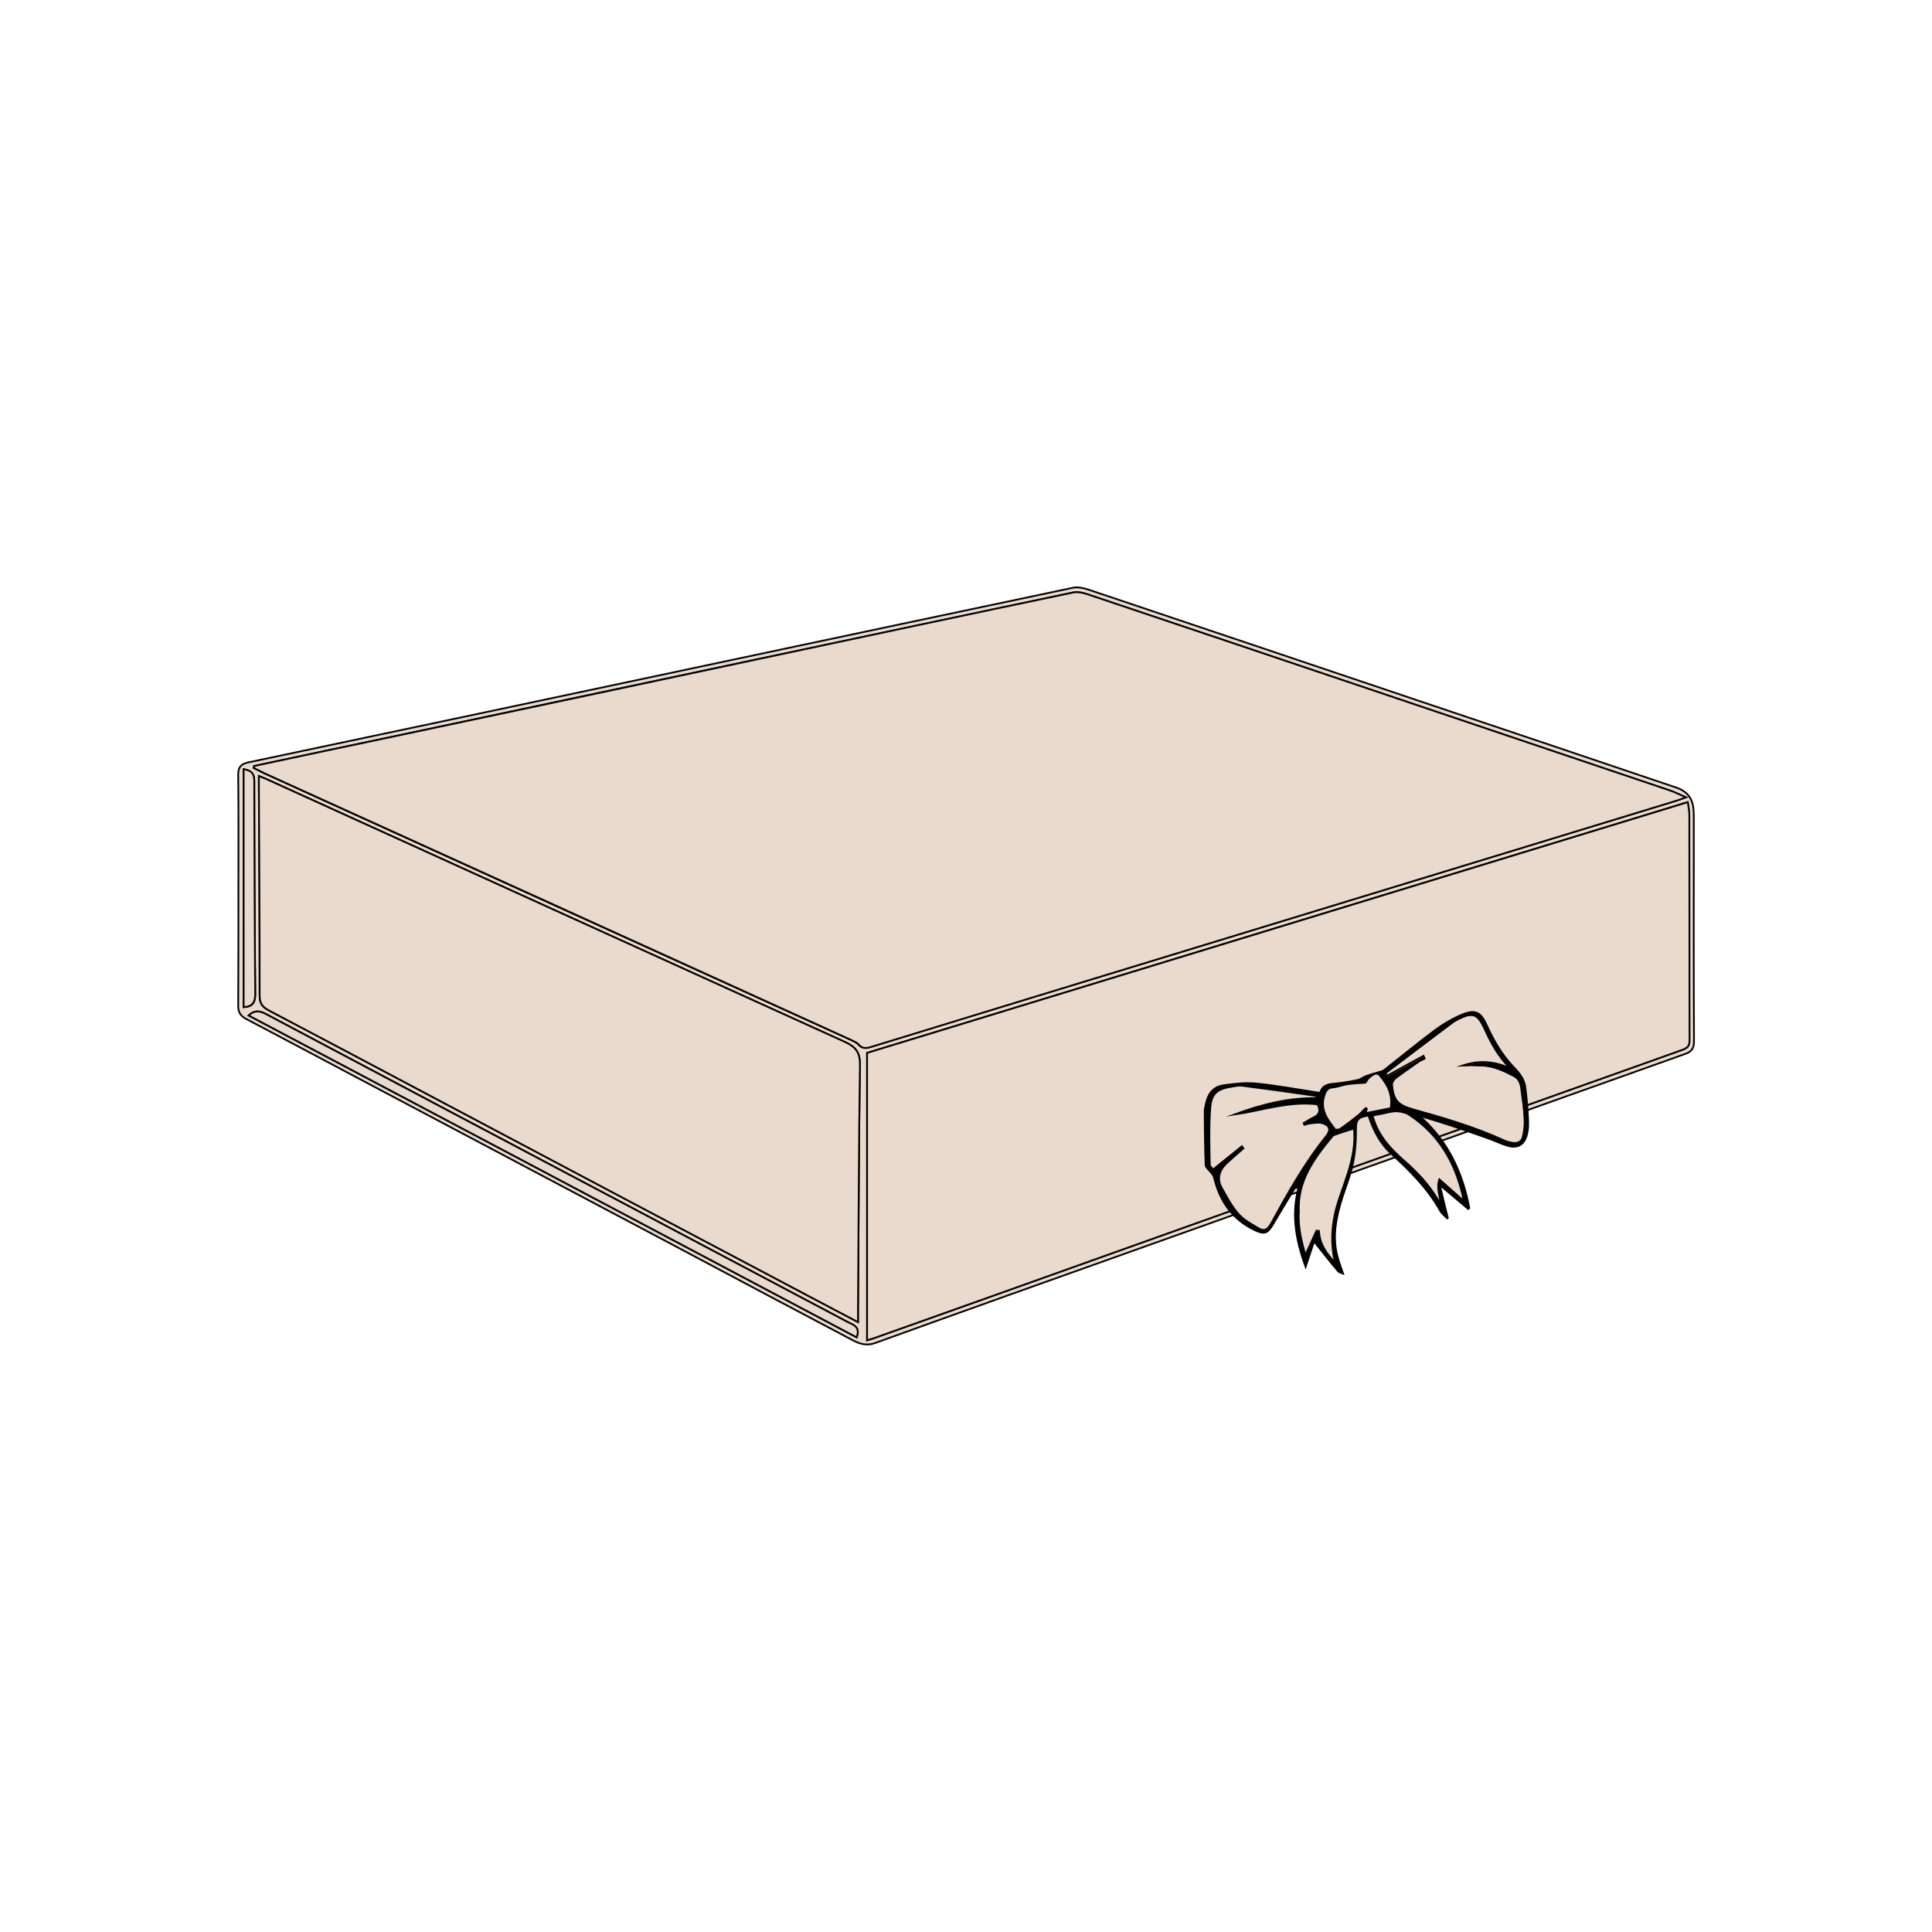 <?xml version="1.0" encoding="utf-8"?>
<!-- Generator: Adobe Illustrator 25.4.1, SVG Export Plug-In . SVG Version: 6.00 Build 0)  -->
<svg version="1.1" id="Layer_1" xmlns="http://www.w3.org/2000/svg" xmlns:xlink="http://www.w3.org/1999/xlink" x="0px" y="0px"
	 viewBox="0 0 1000 1000" style="enable-background:new 0 0 1000 1000;" xml:space="preserve">
<style type="text/css">
	.st0{enable-background:new    ;}
	.st1{fill:#EADACE;stroke:#020202;stroke-width:1.716;stroke-miterlimit:10;}
	.st2{fill:#EADACE;stroke:#020202;stroke-width:2.076;stroke-miterlimit:10;}
	.st3{fill:#EADACE;stroke:#020202;stroke-width:2.198;stroke-miterlimit:10;}
	.st4{fill:#EADACE;stroke:#020202;stroke-width:2.164;stroke-miterlimit:10;}
	.st5{fill:#EADACE;stroke:#020202;stroke-width:2.027;stroke-miterlimit:10;}
	.st6{fill:#EADACE;stroke:#020202;stroke-width:2.681;stroke-miterlimit:10;}
	.st7{fill:#EADACE;stroke:#020202;stroke-width:0.956;stroke-miterlimit:10;}
	.st8{fill:#010101;}
	.st9{fill:#EADACE;stroke:#020202;stroke-width:0.792;stroke-miterlimit:10;}
	.st10{fill:#EADACE;stroke:#020202;stroke-width:0.976;stroke-miterlimit:10;}
	.st11{fill:#EADACE;stroke:#020202;stroke-width:0.804;stroke-miterlimit:10;}
	.st12{fill:#EADACE;stroke:#020202;stroke-width:0.993;stroke-miterlimit:10;}
	.st13{fill:#EADACE;stroke:#020202;stroke-width:0.97;stroke-miterlimit:10;}
	.st14{fill:#EADACE;stroke:#020202;stroke-width:0.912;stroke-miterlimit:10;}
	.st15{fill:#EADACE;stroke:#020202;stroke-width:0.949;stroke-miterlimit:10;}
	.st16{fill:#EADACE;stroke:#020202;stroke-width:0.934;stroke-miterlimit:10;}
	.st17{fill:#EADACE;stroke:#020202;stroke-width:2;stroke-miterlimit:10;}
	.st18{fill:#EADACE;stroke:#010101;stroke-width:2;stroke-miterlimit:10;}
	.st19{fill:#EADACE;stroke:#020202;stroke-width:2.893;stroke-miterlimit:10;}
	.st20{fill:#EADACE;stroke:#020202;stroke-width:2.893;stroke-miterlimit:10;}
	.st21{fill:#EADACE;stroke:#020202;stroke-width:3;stroke-miterlimit:10;}
	.st22{fill:#EADACE;}
	.st23{fill:#EADACE;stroke:#020202;stroke-width:1.886;stroke-miterlimit:10;}
	.st24{fill:none;stroke:#020202;stroke-width:2.728;stroke-miterlimit:10;}
	.st25{fill:#EADACE;stroke:#020202;stroke-width:1.867;stroke-miterlimit:10;}
	.st26{fill:none;stroke:#020202;stroke-width:1.867;stroke-miterlimit:10;}
	.st27{fill:#EADACE;stroke:#020202;stroke-width:1.851;stroke-miterlimit:10;}
	.st28{fill:none;stroke:#020202;stroke-width:1.851;stroke-miterlimit:10;}
	.st29{fill:#EADACE;stroke:#020202;stroke-width:1.935;stroke-miterlimit:10;}
	.st30{fill:none;stroke:#020202;stroke-width:1.935;stroke-miterlimit:10;}
	.st31{fill:#EADACE;stroke:#020202;stroke-width:1.761;stroke-miterlimit:10;}
	.st32{fill:none;stroke:#020202;stroke-width:1.761;stroke-miterlimit:10;}
	.st33{fill:#EADACE;stroke:#020202;stroke-width:1.863;stroke-miterlimit:10;}
	.st34{fill:none;stroke:#000000;stroke-width:1.863;stroke-miterlimit:10;}
	.st35{fill:#EADACE;stroke:#020202;stroke-width:1.851;stroke-miterlimit:10;}
	.st36{fill:none;stroke:#000000;stroke-width:1.851;stroke-miterlimit:10;}
	.st37{fill:#FFFFFF;stroke:#020202;stroke-width:1.949;stroke-miterlimit:10;}
	.st38{fill:none;stroke:#020202;stroke-width:2;stroke-miterlimit:10;}
	.st39{fill:#EADACE;stroke:#020202;stroke-width:2.451;stroke-miterlimit:10;}
	.st40{fill:#FFFFFF;stroke:#020202;stroke-width:2.573;stroke-miterlimit:10;}
	.st41{fill:none;stroke:#020202;stroke-width:2.451;stroke-miterlimit:10;}
	.st42{fill:#EADACE;stroke:#020202;stroke-width:3.757;stroke-miterlimit:10;}
	.st43{fill:#FFFFFF;stroke:#020202;stroke-width:3.641;stroke-miterlimit:10;}
	.st44{fill:none;stroke:#020202;stroke-width:3.757;stroke-miterlimit:10;}
	.st45{fill:#EADACE;stroke:#020202;stroke-width:2.909;stroke-miterlimit:10;}
	.st46{fill:#FFFFFF;stroke:#020202;stroke-width:2.725;stroke-miterlimit:10;}
	.st47{fill:none;stroke:#020202;stroke-width:2.909;stroke-miterlimit:10;}
	.st48{fill:#EADACE;stroke:#020202;stroke-width:2.98;stroke-miterlimit:10;}
	.st49{fill:#FFFFFF;stroke:#020202;stroke-width:2.888;stroke-miterlimit:10;}
	.st50{fill:none;stroke:#020202;stroke-width:2.98;stroke-miterlimit:10;}
	.st51{fill:none;stroke:#020202;stroke-width:3;stroke-miterlimit:10;}
	.st52{fill:#EADACE;stroke:#020202;stroke-width:2.305;stroke-miterlimit:10;}
	.st53{fill:#EADACE;stroke:#020202;stroke-width:2.643;stroke-miterlimit:10;}
	.st54{fill:#EADACE;stroke:#020202;stroke-width:2.933;stroke-miterlimit:10;}
	.st55{fill:#EADACE;stroke:#020202;stroke-width:3.069;stroke-miterlimit:10;}
	.st56{fill:#EADACE;stroke:#020202;stroke-width:1.877;stroke-miterlimit:10;}
	.st57{fill:none;stroke:#020202;stroke-width:1.877;stroke-miterlimit:10;}
	.st58{fill:#EADACE;stroke:#020202;stroke-width:2.626;stroke-miterlimit:10;}
	.st59{fill:none;stroke:#020202;stroke-width:2.626;stroke-miterlimit:10;}
	.st60{fill:#EADACE;stroke:#020202;stroke-width:2.814;stroke-miterlimit:10;}
	.st61{fill:none;stroke:#020202;stroke-width:2.814;stroke-miterlimit:10;}
</style>
<g>
	<g>
		<g>
			<path class="st14" d="M123.4,460.7c0-19.8,0.1-39.7-0.1-59.5c-0.1-4.1,1.4-5.8,5.3-6.6c82.5-17.4,164.9-34.9,247.3-52.4
				c59.9-12.7,119.7-25.4,179.6-38c2.5-0.5,5.4,0.2,7.9,1c58.2,19.5,116.5,39.2,174.7,58.8c43.2,14.5,86.5,29.1,129.7,43.7
				c5.2,1.8,8.3,5.4,8.7,11c0.2,2,0.2,4,0.2,6c0,38.1-0.1,76.2,0.1,114.3c0,3.8-1.3,5.4-4.8,6.6c-93.4,33.2-186.7,66.6-280,99.8
				c-46.3,16.5-92.7,33-138.9,49.7c-4.9,1.8-8.6,0.3-12.5-1.8c-30.9-16.3-61.8-32.7-92.6-49.1c-56.5-29.9-113-59.8-169.4-89.7
				c-17-9-34-18.1-51-27c-2.9-1.5-4.3-3.4-4.3-6.6c0.1-20.1,0.1-40.3,0.1-60.4C123.2,460.7,123.3,460.7,123.4,460.7z M131.5,396.5
				c-0.1,0.3-0.1,0.6-0.2,1c1.9,0.9,3.7,1.9,5.6,2.8c101.1,46,202.3,92,303.4,137.9c1.4,0.7,3,1.3,4,2.4c1.9,2.2,3.8,2.1,6.4,1.3
				c27.4-8.5,54.8-16.9,82.2-25.2c111.4-34,222.8-68.1,334.2-102.1c1.4-0.4,2.7-1,5.4-1.9c-3.5-1.5-5.7-2.7-8.1-3.5
				c-48.6-16.4-97.3-32.8-145.9-49.2c-51.9-17.5-103.8-35-155.7-52.4c-2.3-0.8-5.1-1.4-7.5-0.9c-54.6,11.5-109.1,23.1-163.6,34.6
				c-62.3,13.2-124.7,26.4-187.1,39.7C180.3,386.1,156,391.3,131.5,396.5z M448.8,693.7c1.1-0.3,1.9-0.5,2.7-0.8
				c19.2-6.8,38.4-13.6,57.6-20.5c63.1-22.5,126.3-45.1,189.3-67.6c57.3-20.4,114.7-40.9,172-61.3c2.5-0.9,4.1-1.7,4-4.9
				c-0.2-39-0.1-77.9-0.1-116.9c0-2-0.5-4.1-0.8-6.5C731.5,458.6,590,501.8,448.8,545C448.8,594.7,448.8,643.9,448.8,693.7z
				 M444.1,684.3c0-2.7,0-4.4,0-6.1c0.3-42.4,0.4-84.8,1-127.1c0.1-6.4-2.3-9.3-7.8-11.8c-99.8-45.2-199.5-90.6-299.1-135.9
				c-1.3-0.6-2.5-1-4.2-1.7c0,2.1,0,3.5,0,4.9c0.2,36.2,0.4,72.5,0.4,108.7c0,3.9,1.3,5.9,4.6,7.6c26.6,13.9,53.2,28.1,79.8,42.2
				c66.4,35.2,132.9,70.3,199.3,105.5C426.4,675,434.9,679.4,444.1,684.3z M443.4,692.2c2.1-5.5-1.9-6.4-4.8-8
				c-36.4-19.3-72.8-38.5-109.2-57.8c-63.9-33.8-127.8-67.6-191.7-101.5c-3.2-1.7-5.9-2.2-9,0.7
				C233.6,581.1,338.5,636.6,443.4,692.2z M126.1,521.3c4.8-0.2,6.1-2.6,6-7.1c-0.4-36.6-0.5-73.3-0.5-109.9c0-3.8-1.5-5.4-5.5-6.1
				C126.1,439.2,126.1,480.2,126.1,521.3z"/>
			<path class="st14" d="M131.5,396.5c24.4-5.2,48.8-10.4,73.2-15.5c62.4-13.2,124.7-26.4,187.1-39.7c54.5-11.6,109-23.2,163.6-34.6
				c2.3-0.5,5.1,0.1,7.5,0.9c51.9,17.4,103.8,34.9,155.7,52.4c48.6,16.4,97.3,32.8,145.9,49.2c2.4,0.8,4.6,2,8.1,3.5
				c-2.6,1-4,1.5-5.4,1.9c-111.4,34-222.8,68.1-334.2,102.1c-27.4,8.4-54.8,16.8-82.2,25.2c-2.6,0.8-4.5,0.9-6.4-1.3
				c-1-1.1-2.6-1.7-4-2.4c-101.1-46-202.3-92-303.4-137.9c-1.9-0.9-3.7-1.9-5.6-2.8C131.4,397.1,131.5,396.8,131.5,396.5z"/>
			<path class="st14" d="M448.8,693.7c0-49.7,0-98.9,0-148.7c141.2-43.1,282.7-86.4,424.8-129.8c0.3,2.5,0.8,4.5,0.8,6.5
				c0.1,39,0,77.9,0.1,116.9c0,3.2-1.6,4-4,4.9c-57.3,20.4-114.7,40.9-172,61.3c-63.1,22.5-126.3,45.1-189.3,67.6
				c-19.2,6.8-38.4,13.7-57.6,20.5C450.7,693.2,449.9,693.3,448.8,693.7z"/>
			<path class="st14" d="M444.1,684.3c-9.2-4.8-17.6-9.3-26-13.7c-66.5-35.1-132.9-70.3-199.3-105.5c-26.6-14.1-53.2-28.2-79.8-42.2
				c-3.3-1.8-4.6-3.7-4.6-7.6c0-36.2-0.2-72.5-0.4-108.7c0-1.4,0-2.8,0-4.9c1.7,0.7,3,1.1,4.2,1.7c99.7,45.3,199.4,90.7,299.1,135.9
				c5.5,2.5,7.9,5.4,7.8,11.8c-0.6,42.4-0.7,84.8-1,127.1C444.1,679.9,444.1,681.6,444.1,684.3z"/>
			<path class="st14" d="M443.4,692.2c-105-55.6-209.7-111.1-314.7-166.6c3.1-2.9,5.8-2.4,9-0.7c63.8,33.9,127.7,67.7,191.7,101.5
				c36.4,19.3,72.8,38.5,109.2,57.8C441.5,685.7,445.5,686.6,443.4,692.2z"/>
		</g>
		<path class="st14" d="M126.1,521.3c0-41.1,0-82,0-123.2c4.1,0.7,5.5,2.3,5.5,6.1c0.1,36.6,0.2,73.3,0.5,109.9
			C132.2,518.7,130.8,521,126.1,521.3z"/>
	</g>
	<g>
		<g id="XMLID_00000101800194927427948600000004313935632518924448_">
			<g>
				<path class="st14" d="M789.1,579.1c0.2,3-0.2,6.1-0.8,9c-0.6,3-2.9,3.9-5.7,3.4c-1.6-0.3-3.1-0.7-4.5-1.4
					c-14.9-6.8-30.6-11.4-46.4-15.8c-8.2-2.3-10.4-4.7-11.2-12.8c-0.1-1.1,0.9-2.7,1.8-3.4c3.8-2.9,7.7-5.5,11.6-8.3
					c1.1-0.8,2.4-1.3,3.5-1.9c-0.2-0.5-0.4-0.9-0.6-1.4c-6.3,3.4-12.5,6.8-19,10.4c-0.1-0.1-0.5-0.8-0.4-1.4
					c0.1-0.5,0.7-0.9,1.2-1.2c11-8.4,22-16.7,33.1-25c1-0.8,2.1-1.3,3.2-1.9c7.1-3.6,9.8-2.7,13.2,4.5c3.5,7.7,7.4,15.1,13.7,21.2
					c-8.1-3.9-16.3-4.4-24.7-1.6c1.6-0.1,3.1-0.2,4.6-0.2c1.7,0,3.4,0.2,5.1,0.2c6.1,0.1,11.4,2.7,16.7,5.4c2.7,1.4,3.6,3.9,3.9,6.7
					C788.1,569,788.9,574.1,789.1,579.1z"/>
				<path class="st14" d="M757.2,619.3c0.1,0.3,0,0.7-0.1,1.8c-4.2-3.7-7.9-7-12.1-10.7c-1.5,4.2,0.2,8,0.6,12.3
					c-0.8-1.1-1.3-1.5-1.6-2.1c-4.5-7.6-10.5-13.9-17.1-19.7c-6.9-6-13.1-12.6-15.9-21.6c-0.2-0.5-0.4-1-0.6-1.9
					c1.9-0.4,3.6-0.7,5.2-1c2.5-0.5,5-1.3,7.5-1.2c2.2,0.1,4.6,0.7,6.4,1.9C744.8,587.2,753.2,601.8,757.2,619.3z"/>
				<path class="st14" d="M714.1,556.6c4.2,4.8,6.9,10.3,5.7,17c-4.4,0.9-8.6,1.7-13.1,2.6c0.4-1.1,0.6-1.7,0.8-2.3
					c-0.2-0.2-0.4-0.3-0.6-0.4c-1.4,1.3-2.6,2.8-4,3.9c-3,2.4-6,4.7-9.2,6.9c-0.7,0.5-2.4,0.6-2.7,0.2c-3.9-5-7.8-10.1-5.6-17.3
					c0.8-2.5,1.7-4.2,4.7-4.4c2.5-0.2,4.8-1.3,7.3-1.6c3.3-0.5,6.6-0.6,9.3-0.8c0.9-1.1,1.4-2.3,2.3-2.9
					C710.5,556.5,712.3,554.6,714.1,556.6z"/>
				<path class="st8" d="M714.1,556.6c-1.8-2-3.6-0.1-5.1,1c-0.9,0.6-1.5,1.8-2.3,2.9c-2.6,0.2-5.9,0.3-9.3,0.8
					c-2.5,0.4-4.8,1.4-7.3,1.6c-3,0.3-3.9,1.9-4.7,4.4c-2.1,7.1,1.7,12.2,5.6,17.3c0.3,0.4,2,0.3,2.7-0.2c3.1-2.2,6.1-4.5,9.2-6.9
					c1.5-1.2,2.7-2.6,4-3.9c0.2,0.2,0.4,0.3,0.6,0.4c-0.2,0.6-0.4,1.3-0.8,2.3c4.5-0.9,8.7-1.7,13.1-2.6
					C721,566.9,718.3,561.5,714.1,556.6z M734,549.9c-3.9,2.7-7.9,5.3-11.6,8.3c-1,0.7-1.9,2.3-1.8,3.4c0.8,8.2,3,10.6,11.2,12.8
					c15.8,4.4,31.5,9,46.4,15.8c1.4,0.7,3,1.1,4.5,1.4c2.8,0.5,5.1-0.5,5.7-3.4c0.6-3,0.9-6,0.8-9c-0.3-5.1-1-10.1-1.6-15.2
					c-0.3-2.8-1.2-5.3-3.9-6.7c-5.3-2.7-10.6-5.3-16.7-5.4c-1.7,0-3.4-0.2-5.1-0.2c-1.6,0-3.1,0.1-4.6,0.2
					c8.4-2.9,16.6-2.4,24.7,1.6c-6.3-6.1-10.2-13.5-13.7-21.2c-3.3-7.2-6-8.1-13.2-4.5c-1.1,0.6-2.3,1.1-3.2,1.9
					c-11.1,8.3-22.1,16.7-33.1,25c-0.5,0.4-1.1,0.8-1.2,1.2c-0.1,0.6,0.4,1.3,0.4,1.4c6.5-3.5,12.7-6.9,19-10.4
					c0.2,0.5,0.4,0.9,0.6,1.4C736.4,548.7,735.1,549.2,734,549.9z M643.1,561.9c-1.8-0.3-3.6,0.2-5.4,0.4
					c-7.9,1.2-10.8,3.6-11.4,11.5c-0.6,9.6-0.3,19.2-0.2,28.9c0,1.1,1.5,2.2,1.7,2.5c5.4-4.3,10.1-8.2,14.9-12
					c0.3,0.4,0.5,0.7,0.8,1.1c-2.9,2.5-5.8,4.9-8.6,7.6c-3.8,3.7-5.3,8.1-2.6,12.9c2.6,4.6,5.1,9.5,8.6,13.4
					c2.9,3.2,6.9,5.3,10.7,7.6c2.7,1.6,4.5,0.6,6.1-2.4c8.7-15.7,17.5-31.4,28.7-45.5c2.5-3.1,2-5.5-1.9-6.6c-1.9-0.6-4-0.2-6-0.1
					c-1.2,0.1-2.4,0.5-3.6,0.8c-0.1-0.3-0.2-0.6-0.3-0.9c1.6-1,3.2-2,4.9-2.8c3.1-1.4,4-3.4,2.3-6.9c-14.7-1.8-28.7,3.2-43.2,5.3
					c14-5.1,28.4-8.9,43.7-8.5c-0.7-0.7-1.5-1.1-2.2-1.3C667.8,565.3,655.5,563.5,643.1,561.9z M633.3,561.3
					c5.7-0.8,11.5-1.5,17.2-0.9c10.8,1.1,21.5,3.1,32.5,4.8c1-3.4,3.6-4.4,7.1-4.7c4.2-0.4,8.3-1,12.4-1.9c1.6-0.3,3-1.6,4.6-2.1
					c2.5-0.9,5-1.6,7.5-2.3c0.6-0.2,1.3-0.4,1.7-0.8c8.8-6.9,17.5-14.1,26.5-20.8c4.4-3.2,9.4-6.1,14.4-8.1
					c6.5-2.5,9.6-0.9,12.5,5.5c3.6,7.9,7.8,15.4,13.8,21.7c1.7,1.8,3.4,3.6,4.6,5.7c1,1.7,1.7,3.7,1.9,5.6c0.6,4.9,1.1,9.9,1.3,14.9
					c0.2,3.2,0.3,6.6-0.6,9.7c-1.5,5.5-5.3,7.5-10.8,5.8c-3.5-1.1-6.7-2.7-10.2-3.9c-11-3.9-22-7.7-33.3-11
					c14,12.8,21.2,28.9,24.6,46.9c-0.3,0.3-0.7,0.7-1,1c-4.4-3.7-8.8-7.4-14-11.8c1.4,5.9,2.6,10.9,3.9,16c-0.3,0.2-0.6,0.4-0.9,0.6
					c-1.3-1.4-3-2.6-3.9-4.2c-6.5-11.6-15.7-20.8-25.4-29.6c-5.7-5.2-9.2-12-11.7-19.5c-5.1,0.8-5.7,2.3-5.7,6.7
					c0.1,5.9-0.4,12-1.6,17.8c-1.3,6.2-3.8,12.1-5.7,18.2c-2.9,9.4-4.9,19-2.5,28.8c0.8,3.5,2.2,6.8,3.4,10.6
					c-1.1-0.5-2.9-0.8-3.7-1.8c-4-4.7-7.8-9.6-11.9-14.7c-1.4,4.2-2.9,8.9-4.5,13.6c-5.1-13.6-8-27.3-4.3-41.8
					c-0.3-0.1-0.6-0.1-0.9-0.2c-3.7,6.1-7.5,12.3-11.1,18.5c-3.1,5.3-4.9,6.1-10.5,3.4c-11.6-5.6-18.2-15.2-21.1-27.6
					c-0.2-0.9-1-1.6-1.5-2.3c-1-1.3-2.7-2.6-2.8-3.9c-0.4-9.4-0.5-18.8-0.5-28.2c0-1.4,0.5-2.7,0.7-4
					C624.9,565.8,627.8,562,633.3,561.3z M757.2,621c0.1-1.2,0.1-1.5,0.1-1.8c-4-17.5-12.5-32.1-27.7-42.1c-1.8-1.2-4.2-1.8-6.4-1.9
					c-2.5-0.1-5,0.8-7.5,1.2c-1.7,0.3-3.3,0.7-5.2,1c0.3,0.8,0.5,1.4,0.6,1.9c2.8,9.1,9,15.7,15.9,21.6c6.6,5.7,12.6,12.1,17.1,19.7
					c0.4,0.6,0.8,1,1.6,2.1c-0.4-4.4-2.1-8.2-0.6-12.3C749.3,614,753,617.4,757.2,621z M697.5,607.3c2.6-7.7,4-15.6,3.2-23.3
					c-3.6,1.2-7,2.3-10.5,3.4c-0.5,0.2-0.9,0.7-1.2,1.2c-9.2,11.2-17.6,22.7-16.8,38.3c0.1,0.6-0.1,1.1-0.1,1.7
					c-0.2,6.9,1.3,13.5,3.5,20.7c2.2-4.7,3.9-8.6,5.7-12.5c0.4,0.1,0.8,0.1,1.3,0.1c0.3,6.8,3.9,11.8,8.3,16.4
					c-2.7-11.4-1.5-22.4,2.2-33.2C694.7,615.9,696.1,611.6,697.5,607.3z"/>
				<path class="st14" d="M700.8,584.1c0.8,7.7-0.7,15.5-3.2,23.3c-1.4,4.3-2.9,8.6-4.4,12.9c-3.7,10.8-4.9,21.8-2.2,33.2
					c-4.4-4.6-8-9.6-8.3-16.4c-0.4-0.1-0.8-0.1-1.3-0.1c-1.8,3.9-3.6,7.8-5.7,12.5c-2.2-7.2-3.6-13.8-3.5-20.7
					c0-0.6,0.1-1.2,0.1-1.7c-0.8-15.6,7.6-27.1,16.8-38.3c0.4-0.5,0.8-1,1.2-1.2C693.7,586.3,697.1,585.3,700.8,584.1z"/>
				<path class="st14" d="M684.6,581.4c3.8,1.2,4.3,3.6,1.9,6.6c-11.3,14-20.1,29.8-28.7,45.5c-1.7,3-3.5,3.9-6.1,2.4
					c-3.8-2.2-7.9-4.4-10.7-7.6c-3.5-3.9-6-8.8-8.6-13.4c-2.7-4.8-1.3-9.3,2.6-12.9c2.8-2.6,5.7-5.1,8.6-7.6
					c-0.3-0.4-0.5-0.7-0.8-1.1c-4.7,3.8-9.5,7.7-14.9,12c-0.2-0.4-1.7-1.4-1.7-2.5c-0.2-9.6-0.5-19.3,0.2-28.9
					c0.5-7.9,3.5-10.3,11.4-11.5c1.8-0.3,3.7-0.7,5.4-0.4c12.4,1.6,24.7,3.3,37.1,5.1c0.8,0.1,1.5,0.6,2.2,1.3
					c-15.3-0.4-29.7,3.3-43.7,8.5c14.4-2.1,28.5-7.1,43.2-5.3c1.7,3.5,0.8,5.5-2.3,6.9c-1.7,0.8-3.3,1.9-4.9,2.8
					c0.1,0.3,0.2,0.6,0.3,0.9c1.2-0.3,2.4-0.7,3.6-0.8C680.6,581.2,682.7,580.8,684.6,581.4z"/>
			</g>
		</g>
	</g>
</g>
</svg>
